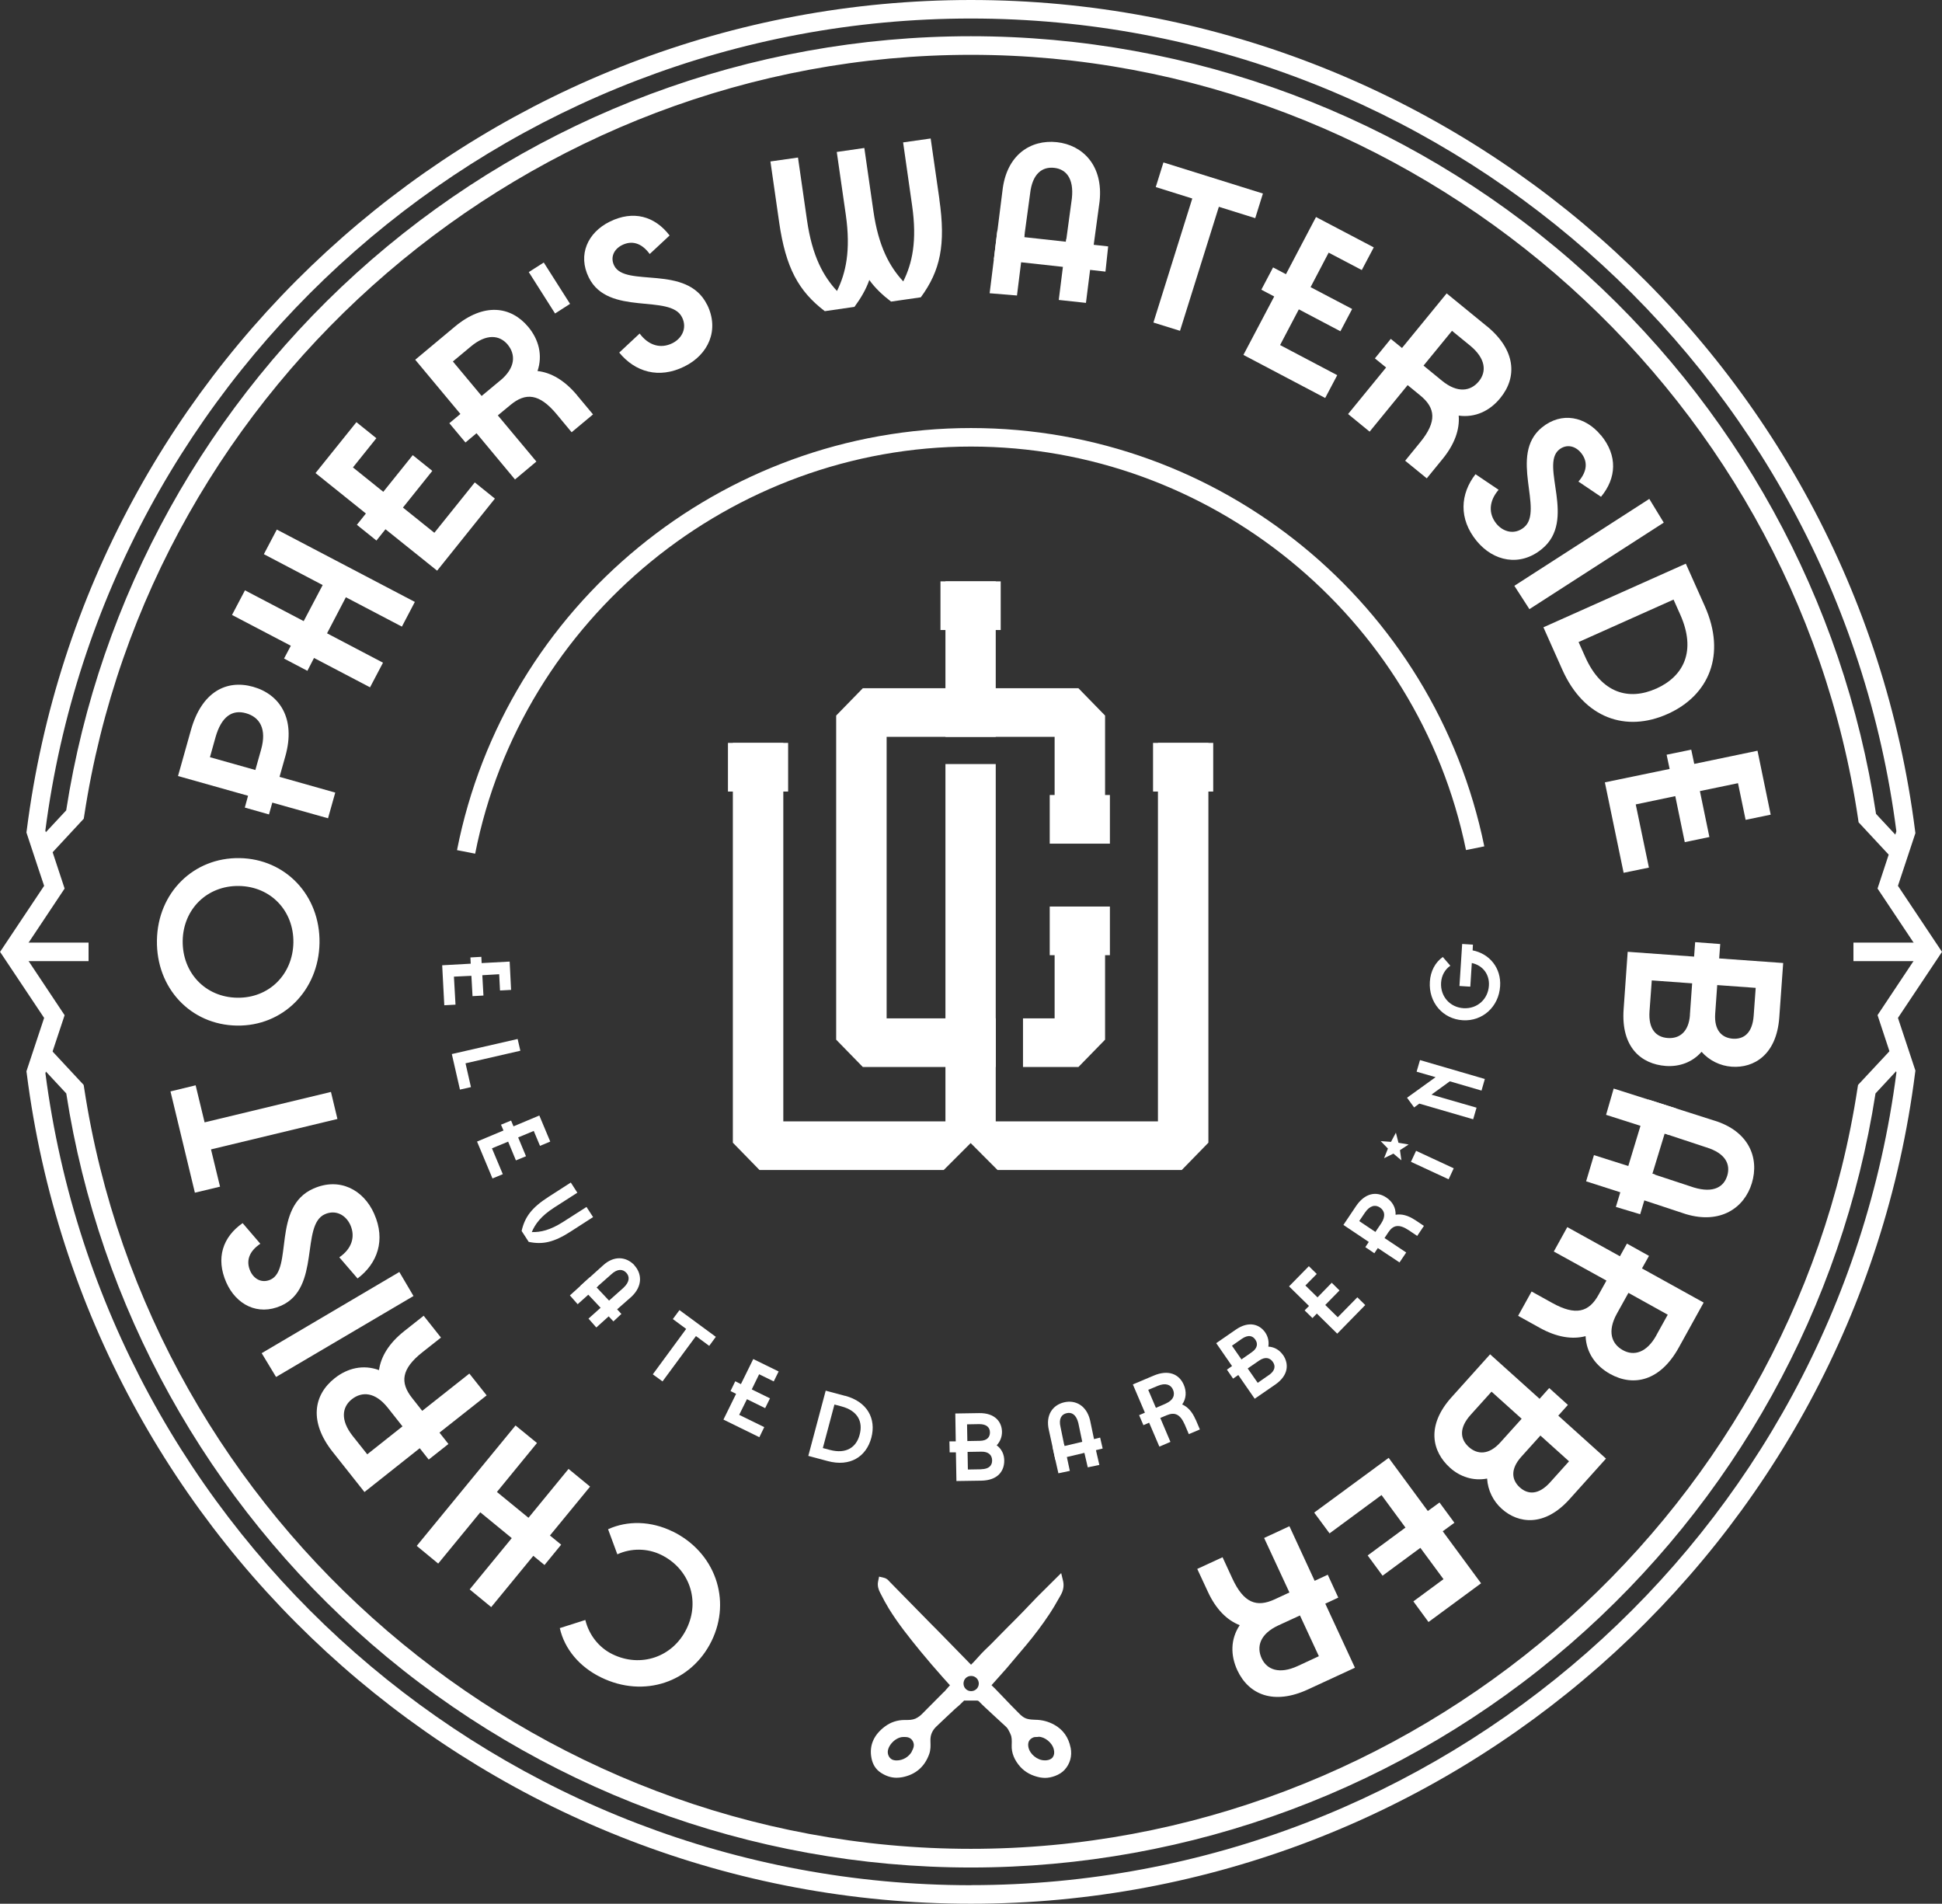 <?xml version="1.0" encoding="UTF-8"?>
<svg id="Layer_1" data-name="Layer 1" xmlns="http://www.w3.org/2000/svg" viewBox="0 0 257.89 252.8">
  <rect x="0" y="0" width="257.89" height="252.8" fill="#333333" stroke="none"/>
  <defs>
    <style>
      .cls-1 {
        fill: #fff;
      }
    </style>
  </defs>
  <path class="cls-1" d="M253.21,140.74l-1.43,1.53-2.72,2.93c-4.4,28.3-18.78,54.24-40.54,73.11-22.08,19.13-50.35,29.68-79.59,29.68s-57.52-10.55-79.6-29.68c-21.75-18.87-36.15-44.81-40.53-73.11l-2.7-2.9-1.42-1.53,1.8-1.68.49.53,4.14,4.45.06.37c8.75,57.62,59.38,101.07,117.76,101.07s108.99-43.45,117.75-101.07l.06-.37,4.17-4.47.5-.53,1.8,1.68Z"/>
  <path class="cls-1" d="M257.89,126.4l-5.85-8.77,2.32-7-.04-.28C246.35,47.45,192.44,0,128.93,0S11.55,47.4,3.55,110.26l-.04.29,1.55,4.69.8,2.39-5.85,8.77,5.85,8.77-2.35,7.09.04.28c8,62.86,61.91,110.26,125.38,110.26s117.42-47.45,125.39-110.35l.04-.28-2.32-7,5.85-8.77ZM128.93,2.46c62.19,0,114.98,46.38,122.9,107.93l-.14.44-2.56-2.75c-4.29-28.41-18.64-54.47-40.43-73.43-22.1-19.24-50.44-29.84-79.77-29.84s-57.52,10.55-79.6,29.68C27.57,53.36,13.18,79.31,8.79,107.61l-2.7,2.9-.07-.21C14,48.8,66.78,2.46,128.93,2.46M128.93,250.34c-62.15,0-114.93-46.34-122.9-107.83l.07-.21.88-2.67,1.6-4.82-4.78-7.18-.82-1.23.82-1.23,4.78-7.18-1.59-4.82,4.13-4.45.06-.37C19.92,50.73,70.54,7.28,128.93,7.28s109.26,43.66,117.83,101.54l.05.37,4,4.3-1.48,4.5,4.78,7.17.82,1.23-.82,1.23-4.78,7.18,1.58,4.79.88,2.67.05.14c-7.93,61.56-60.72,107.93-122.9,107.93"/>
  <path class="cls-1" d="M197.1,112.39l-2.42.49c-6.36-31.05-34.01-53.58-65.74-53.58s-59.67,22.74-65.84,54.06l-2.41-.47c6.4-32.48,35.1-56.05,68.26-56.05s61.57,23.36,68.16,55.55"/>
  <path class="cls-1" d="M142.17,232.07c-.27-1.36-1-2.4-2.19-3.05-.77-.42-1.59-.64-2.51-.65-.34-.01-.67-.03-.96-.1-.5-.1-.9-.44-1.25-.81-.7-.69-1.37-1.4-2.05-2.11l-1.05-1.09-.49-.48.59-.66c.46-.51.92-1.03,1.38-1.55.69-.82,1.38-1.64,2.08-2.46l.59-.7c1.08-1.3,2.11-2.66,3.03-4.05.49-.74.94-1.51,1.36-2.26l.19-.34c.32-.58.42-1.18.29-1.79l-.26-1.08-1.51,1.5c-.56.55-1.11,1.09-1.66,1.65-.4.41-.82.84-1.21,1.26-.35.38-.71.74-1.07,1.11-.51.53-1.03,1.04-1.56,1.57l-.77.78-.73.74c-.52.54-1.05,1.08-1.6,1.59-.33.32-.63.64-.93.98-.3.34-.6.67-.93.99-1.42-1.44-2.82-2.9-4.24-4.34-.22-.23-1.29-1.3-1.29-1.3,0,0-3.95-4.04-5.22-5.32l-.08-.08c-.13-.16-.35-.42-.76-.51l-.62-.15-.13.63c-.13.61.08,1.14.25,1.47.43.86.8,1.53,1.17,2.14,1.25,2.03,2.74,3.88,4.2,5.67.96,1.17,1.96,2.33,3,3.5.3.34.61.68.92,1.02l-.48.54c-.08.1-.17.2-.25.29l-.08.06c-.98,1-1.96,1.98-2.95,2.97-.16.16-.34.3-.56.43-.36.23-.79.32-1.33.32h-.38c-.96,0-1.85.3-2.6.86-1.5,1.12-2.1,2.53-1.8,4.16.16.88.58,1.55,1.28,2,.67.43,1.34.65,2.07.65.24,0,.49-.03.74-.07,1.76-.34,2.97-1.37,3.58-3.06.21-.58.19-1.14.17-1.65v-.09c-.04-.77.23-1.4.78-1.93.81-.78,1.64-1.54,2.45-2.31.1-.09.2-.17.3-.26.1-.08.19-.16.29-.25.1-.09.19-.18.29-.28l.38-.37.02.02h1.65c.1,0,.18.01.29.12.28.28.55.56.85.83l1.11,1.03c.56.51,1.11,1.02,1.67,1.54.2.2.33.48.49.8l.06.15c.19.38.18.83.16,1.44-.05,1.04.36,2.02,1.16,2.91.67.72,1.52,1.17,2.61,1.39.22.03.44.06.65.06.43,0,.88-.09,1.34-.26.51-.19.96-.48,1.26-.81.73-.8,1.02-1.84.81-2.92M121.09,232.59c-.41.72-1.19,1.18-2.01,1.18-.11,0-.22,0-.33-.03-.44-.06-.79-.45-.85-.95-.05-.41.15-.91.53-1.34.42-.48,1.01-.79,1.5-.79.03,0,.25,0,.25,0h.05c.2,0,.89.05,1.09.82.09.32.01.66-.24,1.09M128.96,224.57c-.56,0-1.01-.44-1.01-1.01s.44-1.01,1.01-1.01,1.02.45,1.02,1.01-.45,1.01-1.02,1.01M139.83,233.32c-.18.25-.5.41-.92.44-.07,0-.12,0-.18,0-1.02,0-1.95-.87-2.14-1.65-.17-.72.07-1.19.7-1.42.08-.02.2-.03.32-.03.09,0,.18,0,.33-.03.76,0,1.8.75,2.01,1.71.09.38.05.72-.13.96"/>
  <rect class="cls-1" x="246.13" y="125.17" width="10.28" height="2.46"/>
  <rect class="cls-1" x="1.48" y="125.17" width="10.28" height="2.46"/>
  <path class="cls-1" d="M227.63,148.8l-5.04-1.61-3.69-1.18h0s-1.05,3.49-1.05,3.49l-1.62,5.34-1.06,3.49-.59,1.94,3.23.97.55-1.84,5.5,1.82c4.61,1.39,7.79-.83,8.78-4.11,1.02-3.37-.41-6.92-5.03-8.32M229.37,156.12c-.43,1.44-1.76,2.37-4.43,1.57l-5.16-1.7-.35-.12,1.63-5.34.51.17,4.99,1.65c2.66.81,3.25,2.32,2.81,3.78"/>
  <polygon class="cls-1" points="222.59 147.19 221.58 150.69 221.07 150.52 217.85 149.5 213.28 148.04 214.29 144.55 218.91 146.02 222.59 147.19"/>
  <polygon class="cls-1" points="219.79 155.97 219.79 155.98 218.77 159.47 215.18 158.33 210.63 156.87 211.67 153.39 216.24 154.84 219.44 155.86 219.79 155.97"/>
  <path class="cls-1" d="M89.3,203.36c-2.84-1.39-5.96-1.47-8.55-.29l1.23,3.33c1.82-.83,3.96-.83,5.8.06,3.75,1.83,5.24,6.05,3.4,9.82-1.83,3.77-6.09,5.22-9.84,3.39-1.84-.89-3.14-2.61-3.61-4.55l-3.39,1.08c.62,2.77,2.62,5.16,5.49,6.55,5.69,2.78,11.98.65,14.67-4.85,2.67-5.48.45-11.79-5.2-14.55"/>
  <polygon class="cls-1" points="78.36 197.41 75.5 195.06 70.18 201.55 65.99 198.12 71.31 191.62 68.46 189.29 55.34 205.28 58.19 207.63 63.78 200.82 67.96 204.25 62.37 211.06 65.23 213.41 70.82 206.6 72.31 207.82 74.52 205.12 73.03 203.9 78.36 197.41"/>
  <path class="cls-1" d="M64.63,185.3l-2.3-2.9-6.26,4.95-1.34-1.7c-1.64-2.06-1.44-3.87,1.37-6.09l2.46-1.94-2.3-2.9-2.59,2.05c-1.99,1.58-3.08,3.34-3.34,5.17-2.08-.77-4.18-.28-5.89,1.08-2.83,2.24-3.39,5.8-.3,9.73l4.26,5.38,7.34-5.82,1.19,1.51,2.62-2.07-1.19-1.51,6.27-4.95ZM48.77,193.12l-1.93-2.43c-1.67-2.11-1.42-3.85-.12-4.88,1.34-1.06,3.1-.98,4.77,1.12l1.96,2.48-4.68,3.71Z"/>
  <polygon class="cls-1" points="53.03 168.91 34.75 179.69 36.66 182.85 54.91 172.1 53.03 168.91"/>
  <path class="cls-1" d="M49.69,161.18c-1.43-3.22-4.62-4.88-8.08-3.34-5.51,2.44-2.67,10.75-5.7,12.09-1.13.5-2.19-.06-2.68-1.16-.56-1.27-.23-2.55,1.34-3.61l-2.35-2.74c-2.64,1.84-3.59,4.66-2.17,7.88,1.31,2.95,4.18,4.46,7.28,3.09,5.3-2.36,2.56-10.71,5.81-12.15,1.46-.65,2.8.12,3.39,1.44.69,1.57.17,3.16-1.47,4.28l2.42,2.81c2.64-1.98,3.76-5.1,2.21-8.58"/>
  <polygon class="cls-1" points="44.81 148.59 43.95 145 27.17 149.04 25.98 144.12 22.64 144.93 25.88 158.38 29.22 157.58 28.02 152.63 44.81 148.59"/>
  <path class="cls-1" d="M31.81,113.95c-6.09-.1-10.87,4.58-10.97,10.91-.11,6.36,4.48,11.23,10.61,11.33,6.09.1,10.87-4.64,10.98-10.97.1-6.33-4.52-11.17-10.61-11.27M31.5,132.49c-4.26-.07-7.3-3.34-7.24-7.57.07-4.2,3.25-7.34,7.48-7.27,4.23.07,7.28,3.31,7.22,7.51-.07,4.23-3.23,7.4-7.46,7.33"/>
  <path class="cls-1" d="M37.12,103.16l.77-2.73c1.42-5.02-.75-8.23-4.28-9.23-3.56-1-6.83.69-8.25,5.73l-1.72,6.12,9.3,2.62-.43,1.57,3.21.91.44-1.57,7.4,2.08.96-3.41-7.4-2.09ZM34.67,99.55l-.76,2.7-6.03-1.7.74-2.65c.79-2.79,2.25-3.7,4.04-3.19,1.84.52,2.79,2.08,2.01,4.84"/>
  <polygon class="cls-1" points="53.37 83.21 55.09 79.93 36.76 70.32 35.04 73.59 42.85 77.69 40.33 82.48 32.53 78.39 30.81 81.66 38.62 85.75 37.72 87.45 40.82 89.08 41.7 87.37 49.14 91.27 50.86 88 43.43 84.1 45.93 79.31 53.37 83.21"/>
  <polygon class="cls-1" points="63.05 64.06 57.68 70.75 53.51 67.4 57.41 62.53 54.81 60.44 50.9 65.31 46.87 62.07 49.98 58.19 47.33 56.06 41.9 62.82 48.59 68.19 47.39 69.69 49.99 71.78 51.19 70.28 58.05 75.78 65.72 66.21 63.05 64.06"/>
  <path class="cls-1" d="M76.63,52.48c-1.64-1.96-3.43-3.01-5.25-3.21.71-2.09.17-4.18-1.23-5.86-2.32-2.77-5.9-3.24-9.74-.04l-5.27,4.4,6,7.2-1.47,1.23,2.14,2.56,1.47-1.23,5.11,6.14,2.84-2.38-5.12-6.13,1.67-1.38c2.02-1.68,3.83-1.54,6.12,1.2l2.01,2.42,2.84-2.37-2.12-2.54ZM66.4,50.55l-2.44,2.03-3.82-4.58,2.39-1.99c2.07-1.73,3.81-1.53,4.88-.26,1.09,1.32,1.07,3.09-1,4.8"/>
  <polygon class="cls-1" points="72.21 34.86 70.22 36.13 73.71 41.63 75.7 40.35 72.21 34.86"/>
  <path class="cls-1" d="M93.89,40.45c-2.68-5.41-10.86-2.22-12.33-5.18-.55-1.11-.03-2.19,1.06-2.73,1.24-.61,2.54-.34,3.66,1.19l2.64-2.46c-1.96-2.56-4.81-3.39-7.96-1.83-2.89,1.43-4.28,4.37-2.77,7.41,2.57,5.2,10.81,2.11,12.38,5.28.71,1.43,0,2.81-1.29,3.45-1.54.76-3.15.31-4.34-1.29l-2.71,2.53c2.1,2.56,5.25,3.54,8.67,1.84,3.15-1.56,4.67-4.82,3-8.21"/>
  <path class="cls-1" d="M124.75,26.46l-1.16-8.07-3.66.52,1.19,8.35c.69,4.77.01,7.73-1.17,10.11-1.8-1.95-3.29-4.6-3.97-9.37l-1.2-8.35-3.66.53,1.2,8.34c.68,4.77,0,7.74-1.17,10.12-1.81-1.95-3.29-4.61-3.98-9.38l-1.2-8.34-3.66.52,1.16,8.08c.87,6.03,2.56,9.13,6.06,11.8l3.94-.57c.85-1.16,1.53-2.31,1.97-3.57.78,1.08,1.74,1.99,2.89,2.87l3.95-.57c2.6-3.54,3.33-6.99,2.46-13.02"/>
  <polygon class="cls-1" points="154.5 21.57 153.48 24.84 158.33 26.36 153.17 42.83 156.7 43.93 161.86 27.46 166.69 28.97 167.71 25.7 154.5 21.57"/>
  <polygon class="cls-1" points="180.84 35.86 182.43 32.85 174.76 28.82 170.77 36.41 169.06 35.51 167.5 38.47 169.21 39.37 165.12 47.13 175.98 52.85 177.58 49.82 169.99 45.82 172.48 41.08 178 43.99 179.56 41.03 174.04 38.13 176.44 33.55 180.84 35.86"/>
  <path class="cls-1" d="M197.42,43.3l-5.31-4.34-5.93,7.25-1.49-1.21-2.11,2.59,1.49,1.21-5.05,6.18,2.86,2.34,5.05-6.18,1.67,1.37c2.04,1.66,2.25,3.47-.02,6.24l-1.98,2.43,2.87,2.34,2.09-2.56c1.61-1.97,2.3-3.93,2.15-5.77,2.2.3,4.14-.63,5.52-2.33,2.29-2.79,2.06-6.41-1.8-9.56M196.39,50.63c-1.08,1.32-2.82,1.63-4.91-.08l-2.44-2,3.78-4.62,2.4,1.96c2.08,1.71,2.22,3.45,1.17,4.74"/>
  <path class="cls-1" d="M212.59,57.8c-2.04-2.49-5.2-3.18-7.84-1.03-4.48,3.68.37,11.01-2.37,13.26-1.24,1.02-2.74.63-3.66-.48-1.08-1.33-1.01-3.01.29-4.51l-3.07-2.07c-2.02,2.61-2.27,5.9.15,8.86,2.23,2.72,5.75,3.47,8.67,1.07,4.67-3.82-.29-11.09,2.28-13.19.97-.78,2.14-.52,2.91.42.88,1.07.9,2.39-.34,3.82l3,2.02c2.05-2.48,2.23-5.45,0-8.17"/>
  <polygon class="cls-1" points="219.02 66.25 201.1 77.79 203.1 80.89 220.94 69.4 219.02 66.25"/>
  <path class="cls-1" d="M226.39,80.49l-2.52-5.64-18.91,8.45,2.52,5.65c2.88,6.43,8.44,8.34,13.97,5.86,5.51-2.46,7.81-7.9,4.94-14.32M219.94,91.44c-3.59,1.61-7.25.68-9.43-4.21l-.88-1.97,12.61-5.64.88,1.97c2.19,4.89.44,8.23-3.17,9.85"/>
  <polygon class="cls-1" points="233.39 99.69 224.99 101.44 224.59 99.55 221.32 100.22 221.72 102.11 213.12 103.89 215.61 115.9 218.97 115.21 217.22 106.82 222.47 105.72 223.73 111.83 227 111.15 225.74 105.05 230.8 104 231.81 108.87 235.14 108.18 233.39 99.69"/>
  <path class="cls-1" d="M228.3,127.27l.14-1.91-3.33-.25-.14,1.92-8.82-.64-.54,7.64c-.36,5.05,2.35,7.28,5.6,7.52,1.79.13,3.53-.48,4.75-1.88,1.04,1.17,2.48,1.87,4.01,1.98,2.95.21,5.95-1.59,6.31-6.52l.52-7.25-8.5-.61ZM224.42,134.79c-.17,2.27-1.42,3.16-2.95,3.05-1.54-.11-2.59-1.16-2.42-3.55l.3-4.1,5.36.39-.3,4.22ZM232.88,134.89c-.17,2.31-1.32,3.14-2.77,3.04-1.44-.11-2.49-1.09-2.34-3.31l.27-3.81,5.11.37-.27,3.72Z"/>
  <path class="cls-1" d="M218.04,168.45l.94-1.68-2.93-1.63-.93,1.68-6.99-3.87-1.79,3.24,6.99,3.86-1.05,1.89c-1.27,2.3-3.02,2.82-6.15,1.08l-2.74-1.52-1.79,3.23,2.9,1.61c2.23,1.23,4.28,1.56,6.06,1.09.09,2.21,1.35,3.96,3.26,5.02,3.15,1.75,6.67.9,9.1-3.48l3.32-6-8.2-4.54ZM219.97,177.3c-1.3,2.36-3.01,2.8-4.46,1.99-1.5-.83-2.1-2.48-.8-4.84l1.54-2.77,5.22,2.9-1.51,2.72Z"/>
  <path class="cls-1" d="M206.93,187.99l1.28-1.43-2.48-2.24-1.28,1.43-6.57-5.91-5.12,5.7c-3.38,3.76-2.61,7.2-.2,9.37,1.34,1.2,3.09,1.78,4.92,1.43.1,1.57.81,3,1.95,4.02,2.2,1.98,5.67,2.41,8.98-1.26l4.86-5.41-6.33-5.7ZM199.24,191.54c-1.53,1.7-3.06,1.63-4.2.6-1.14-1.04-1.33-2.51.28-4.29l2.75-3.05,4,3.6-2.83,3.14ZM205.87,196.82c-1.54,1.72-2.97,1.67-4.05.69-1.07-.97-1.29-2.39.19-4.05l2.55-2.83,3.8,3.42-2.49,2.77Z"/>
  <polygon class="cls-1" points="191.59 203.34 193.14 202.21 191.16 199.52 189.61 200.65 184.41 193.59 174.52 200.86 176.56 203.62 183.46 198.53 186.64 202.85 181.62 206.55 183.6 209.24 188.62 205.54 191.69 209.7 187.69 212.65 189.7 215.39 196.68 210.25 191.59 203.34"/>
  <path class="cls-1" d="M175.98,212.96l1.74-.81-1.4-3.04-1.74.81-3.35-7.25-3.36,1.56,3.36,7.24-1.96.91c-2.39,1.1-4.1.5-5.61-2.75l-1.31-2.84-3.36,1.55,1.4,3.01c1.06,2.31,2.52,3.79,4.24,4.46-1.23,1.84-1.24,3.99-.32,5.98,1.52,3.27,4.86,4.65,9.39,2.55l6.23-2.88-3.94-8.51ZM172.32,221.24c-2.44,1.12-4.08.48-4.77-1.01-.72-1.56-.24-3.25,2.21-4.39l2.87-1.32,2.51,5.41-2.82,1.31Z"/>
  <path class="cls-1" d="M145.24,32.51l.78-5.75c.52-4.79-2.25-7.5-5.66-7.88-3.49-.38-6.72,1.68-7.24,6.47l-.66,5.24-.05.36-.43,3.49h.01l3.62.39,5.55.61,3.62.4,2.02.23.36-3.35-1.91-.21ZM141.56,32.1h-.01l-5.54-.61.07-.53.71-5.22c.3-2.76,1.68-3.62,3.2-3.45,1.5.16,2.65,1.3,2.35,4.06l-.73,5.38-.05.36Z"/>
  <polygon class="cls-1" points="136.08 30.96 136.01 31.49 135.6 34.83 135.05 39.24 131.42 38.94 131.98 34.44 132.4 30.95 132.45 30.59 136.08 30.96"/>
  <polygon class="cls-1" points="145.24 32.1 144.76 35.84 144.21 40.22 140.6 39.83 141.15 35.44 141.55 32.1 141.56 32.1 141.6 31.74 141.61 31.74 145.24 32.1"/>
  <polygon class="cls-1" points="67.68 127.69 63.96 127.89 63.92 127.06 62.47 127.14 62.51 127.97 58.72 128.18 59 133.49 60.49 133.41 60.28 129.69 62.6 129.58 62.75 132.28 64.2 132.2 64.05 129.5 66.29 129.37 66.4 131.53 67.87 131.45 67.68 127.69"/>
  <polygon class="cls-1" points="69.1 139.53 68.74 137.97 60 139.97 61.08 144.69 62.54 144.36 61.82 141.2 69.1 139.53"/>
  <polygon class="cls-1" points="71.62 148.13 68.19 149.57 67.87 148.8 66.53 149.35 66.86 150.12 63.35 151.59 65.4 156.49 66.77 155.92 65.33 152.49 67.48 151.6 68.51 154.09 69.85 153.54 68.81 151.04 70.88 150.18 71.71 152.16 73.07 151.59 71.62 148.13"/>
  <path class="cls-1" d="M77.89,160.27l-3.08,1.97c-1.76,1.13-3.04,1.4-4.19,1.37.44-1.06,1.22-2.13,2.98-3.26l3.07-1.97-.87-1.35-2.97,1.91c-2.22,1.43-3.14,2.66-3.56,4.52l.94,1.45c1.86.39,3.35.06,5.57-1.37l2.98-1.92-.87-1.34Z"/>
  <path class="cls-1" d="M84.24,168c-1.05-1.11-2.69-1.35-4.21.08l-1.71,1.54-1.27,1.15,1.07,1.15,1.63,1.73,1.07,1.14.64.68,1.06-.99-.57-.61,1.91-1.68c1.52-1.43,1.38-3.1.36-4.19M82.79,171.01l-1.91,1.7-1.66-1.76h0s.2-.18.2-.18l1.72-1.52c.88-.83,1.57-.72,2.03-.24.44.48.5,1.18-.38,2"/>
  <polygon class="cls-1" points="90.23 173.97 89.35 175.16 91.12 176.47 86.69 182.5 87.98 183.44 92.42 177.42 94.18 178.72 95.06 177.52 90.23 173.97"/>
  <polygon class="cls-1" points="102.75 183.44 103.4 182.12 100.03 180.47 98.39 183.8 97.64 183.42 97.01 184.72 97.75 185.09 96.07 188.51 100.84 190.85 101.49 189.51 98.16 187.88 99.19 185.8 101.61 186.99 102.25 185.69 99.83 184.5 100.81 182.49 102.75 183.44"/>
  <path class="cls-1" d="M112.23,185.36l-2.58-.69-2.31,8.66,2.58.69c2.95.79,5.11-.56,5.79-3.1.67-2.53-.53-4.78-3.48-5.57M114.16,190.51c-.43,1.65-1.75,2.62-3.98,2.02l-.91-.24,1.54-5.78.91.24c2.24.59,2.89,2.09,2.44,3.75"/>
  <path class="cls-1" d="M132.36,191.92c.46-.49.71-1.13.7-1.8-.02-1.28-.91-2.51-3.05-2.47l-3.15.05.06,3.7h-.84s.03,1.46.03,1.46h.83s.07,3.81.07,3.81l3.31-.05c2.2-.04,3.06-1.29,3.04-2.7-.01-.79-.34-1.51-1-1.99M128.42,189.14l1.62-.03c.99,0,1.41.45,1.42,1.09.01.63-.38,1.12-1.34,1.13l-1.66.03-.04-2.22ZM130.31,195.11l-1.78.03-.04-2.34,1.83-.03c.99-.02,1.42.49,1.43,1.15.01.67-.4,1.16-1.44,1.18"/>
  <path class="cls-1" d="M158.76,188.49c-.43-1.02-1.05-1.68-1.77-1.99.55-.78.59-1.72.22-2.59-.61-1.44-2.04-2.08-4.03-1.23l-2.74,1.16,1.6,3.75-.77.33.57,1.33.76-.33,1.36,3.18,1.47-.63-1.35-3.18.86-.36c1.05-.44,1.78-.16,2.4,1.26l.53,1.25,1.47-.62-.56-1.32ZM154.76,186.41l-1.26.54-1.02-2.39,1.24-.52c1.07-.46,1.77-.16,2.05.5.3.68.06,1.41-1.01,1.86"/>
  <path class="cls-1" d="M170.36,179.91c-.45-.64-1.13-1.05-1.93-1.09.11-.67-.04-1.34-.42-1.89-.73-1.05-2.15-1.58-3.91-.36l-2.59,1.79,2.1,3.04-.68.48.82,1.19.69-.48,2.18,3.15,2.73-1.88c1.8-1.25,1.82-2.78,1.03-3.94M163.6,178.7l1.33-.93c.83-.56,1.42-.4,1.77.12.36.51.31,1.14-.48,1.68l-1.36.95-1.26-1.82ZM168.48,182.61l-1.46,1.02-1.33-1.91,1.51-1.04c.81-.56,1.45-.38,1.83.17.38.54.31,1.18-.55,1.77"/>
  <polygon class="cls-1" points="180.25 172.27 177.65 174.92 175.99 173.29 177.88 171.36 176.85 170.34 174.96 172.28 173.35 170.7 174.86 169.17 173.81 168.14 171.18 170.82 173.83 173.42 173.25 174.01 174.29 175.03 174.87 174.43 177.58 177.1 181.3 173.3 180.25 172.27"/>
  <path class="cls-1" d="M187.9,162c-.92-.61-1.78-.83-2.57-.69.04-.96-.44-1.76-1.23-2.29-1.3-.87-2.85-.62-4.05,1.18l-1.65,2.46,3.37,2.26-.46.69,1.2.81.46-.69,2.88,1.91.89-1.32-2.88-1.92.52-.78c.63-.95,1.41-1.11,2.69-.26l1.13.76.89-1.33-1.19-.8ZM183.42,162.45l-.77,1.14-2.15-1.44.75-1.11c.65-.97,1.4-1.1,1.99-.7.62.41.82,1.14.18,2.11"/>
  <path class="cls-1" d="M188.05,152.82l-.68,1.46,5,2.32.68-1.46-5-2.32ZM187.06,151.98l-1.35-.23-.34-1.34-.65,1.22-1.37-.1.96.99-.51,1.28,1.24-.61,1.06.89-.19-1.35,1.15-.75Z"/>
  <polygon class="cls-1" points="196.74 144.82 197.18 143.28 188.57 140.77 188.12 142.31 190.64 143.04 186.85 145.77 187.79 147.06 188.48 146.55 195.63 148.63 196.08 147.09 190.09 145.36 192.53 143.59 196.74 144.82"/>
  <path class="cls-1" d="M195.56,126.19l.04-.75-1.43-.09-.36,5.58,1.44.09.2-3.14c1.52.33,2.37,1.57,2.27,3.01-.11,1.79-1.54,3.1-3.37,2.99-1.84-.12-3.09-1.6-2.98-3.39.06-.97.53-1.77,1.23-2.25l-1-1.16c-1.01.71-1.64,1.9-1.72,3.28-.18,2.75,1.71,4.95,4.36,5.12,2.63.17,4.8-1.79,4.97-4.52.16-2.41-1.4-4.32-3.66-4.76"/>
  <polygon class="cls-1" points="79.42 170.77 79.22 170.94 78.13 171.92 76.71 173.19 75.68 172.02 77.06 170.77 78.33 169.61 79.42 170.77"/>
  <polygon class="cls-1" points="81.89 173.85 80.83 174.8 79.19 176.28 78.15 175.1 79.76 173.66 80.8 172.71 81.89 173.85"/>
  <path class="cls-1" d="M146.09,190.9l-.81.2-.52-2.49c-.48-2.03-2.01-2.74-3.46-2.39-1.48.35-2.49,1.66-2.01,3.7l.49,2.24.36,1.68,1.53-.36,2.33-.55,1.54-.36.89-.22-.33-1.42ZM141.36,192.03l-.06-.26-.46-2.24c-.29-1.17.16-1.73.8-1.87.64-.16,1.27.14,1.56,1.31l.52,2.49-2.36.56Z"/>
  <polygon class="cls-1" points="142.07 195.32 140.55 195.64 140.14 193.82 139.78 192.15 141.3 191.77 141.36 192.03 141.67 193.46 142.07 195.32"/>
  <polygon class="cls-1" points="145.99 194.53 144.45 194.85 144 192.91 143.68 191.53 145.22 191.16 145.53 192.54 145.99 194.53"/>
  <polygon class="cls-1" points="146.75 95.02 146.75 112.02 140.05 112.02 140.05 97.85 117.74 97.85 117.74 135.23 132.24 135.23 132.24 141.69 114.58 141.69 111.04 138.06 111.04 95.02 114.58 91.39 143.21 91.39 146.75 95.02"/>
  <polygon class="cls-1" points="146.75 120.38 146.75 138.06 143.21 141.69 135.85 141.69 135.85 135.23 140.05 135.23 140.05 120.38 146.75 120.38"/>
  <rect class="cls-1" x="96.67" y="98.65" width="7.99" height="6.46"/>
  <polygon class="cls-1" points="160.47 98.65 160.47 151.74 156.93 155.37 132.47 155.37 128.9 151.79 125.32 155.37 100.86 155.37 97.32 151.74 97.32 98.65 104.02 98.65 104.02 148.91 153.77 148.91 153.77 98.65 160.47 98.65"/>
  <rect class="cls-1" x="153.12" y="98.65" width="7.99" height="6.46"/>
  <rect class="cls-1" x="139.4" y="120.38" width="7.99" height="6.46"/>
  <rect class="cls-1" x="125.55" y="77.2" width="6.68" height="20.65"/>
  <rect class="cls-1" x="125.55" y="101.46" width="6.68" height="48.79"/>
  <rect class="cls-1" x="124.89" y="77.2" width="8" height="6.46"/>
  <rect class="cls-1" x="139.4" y="105.57" width="7.99" height="6.46"/>
</svg>